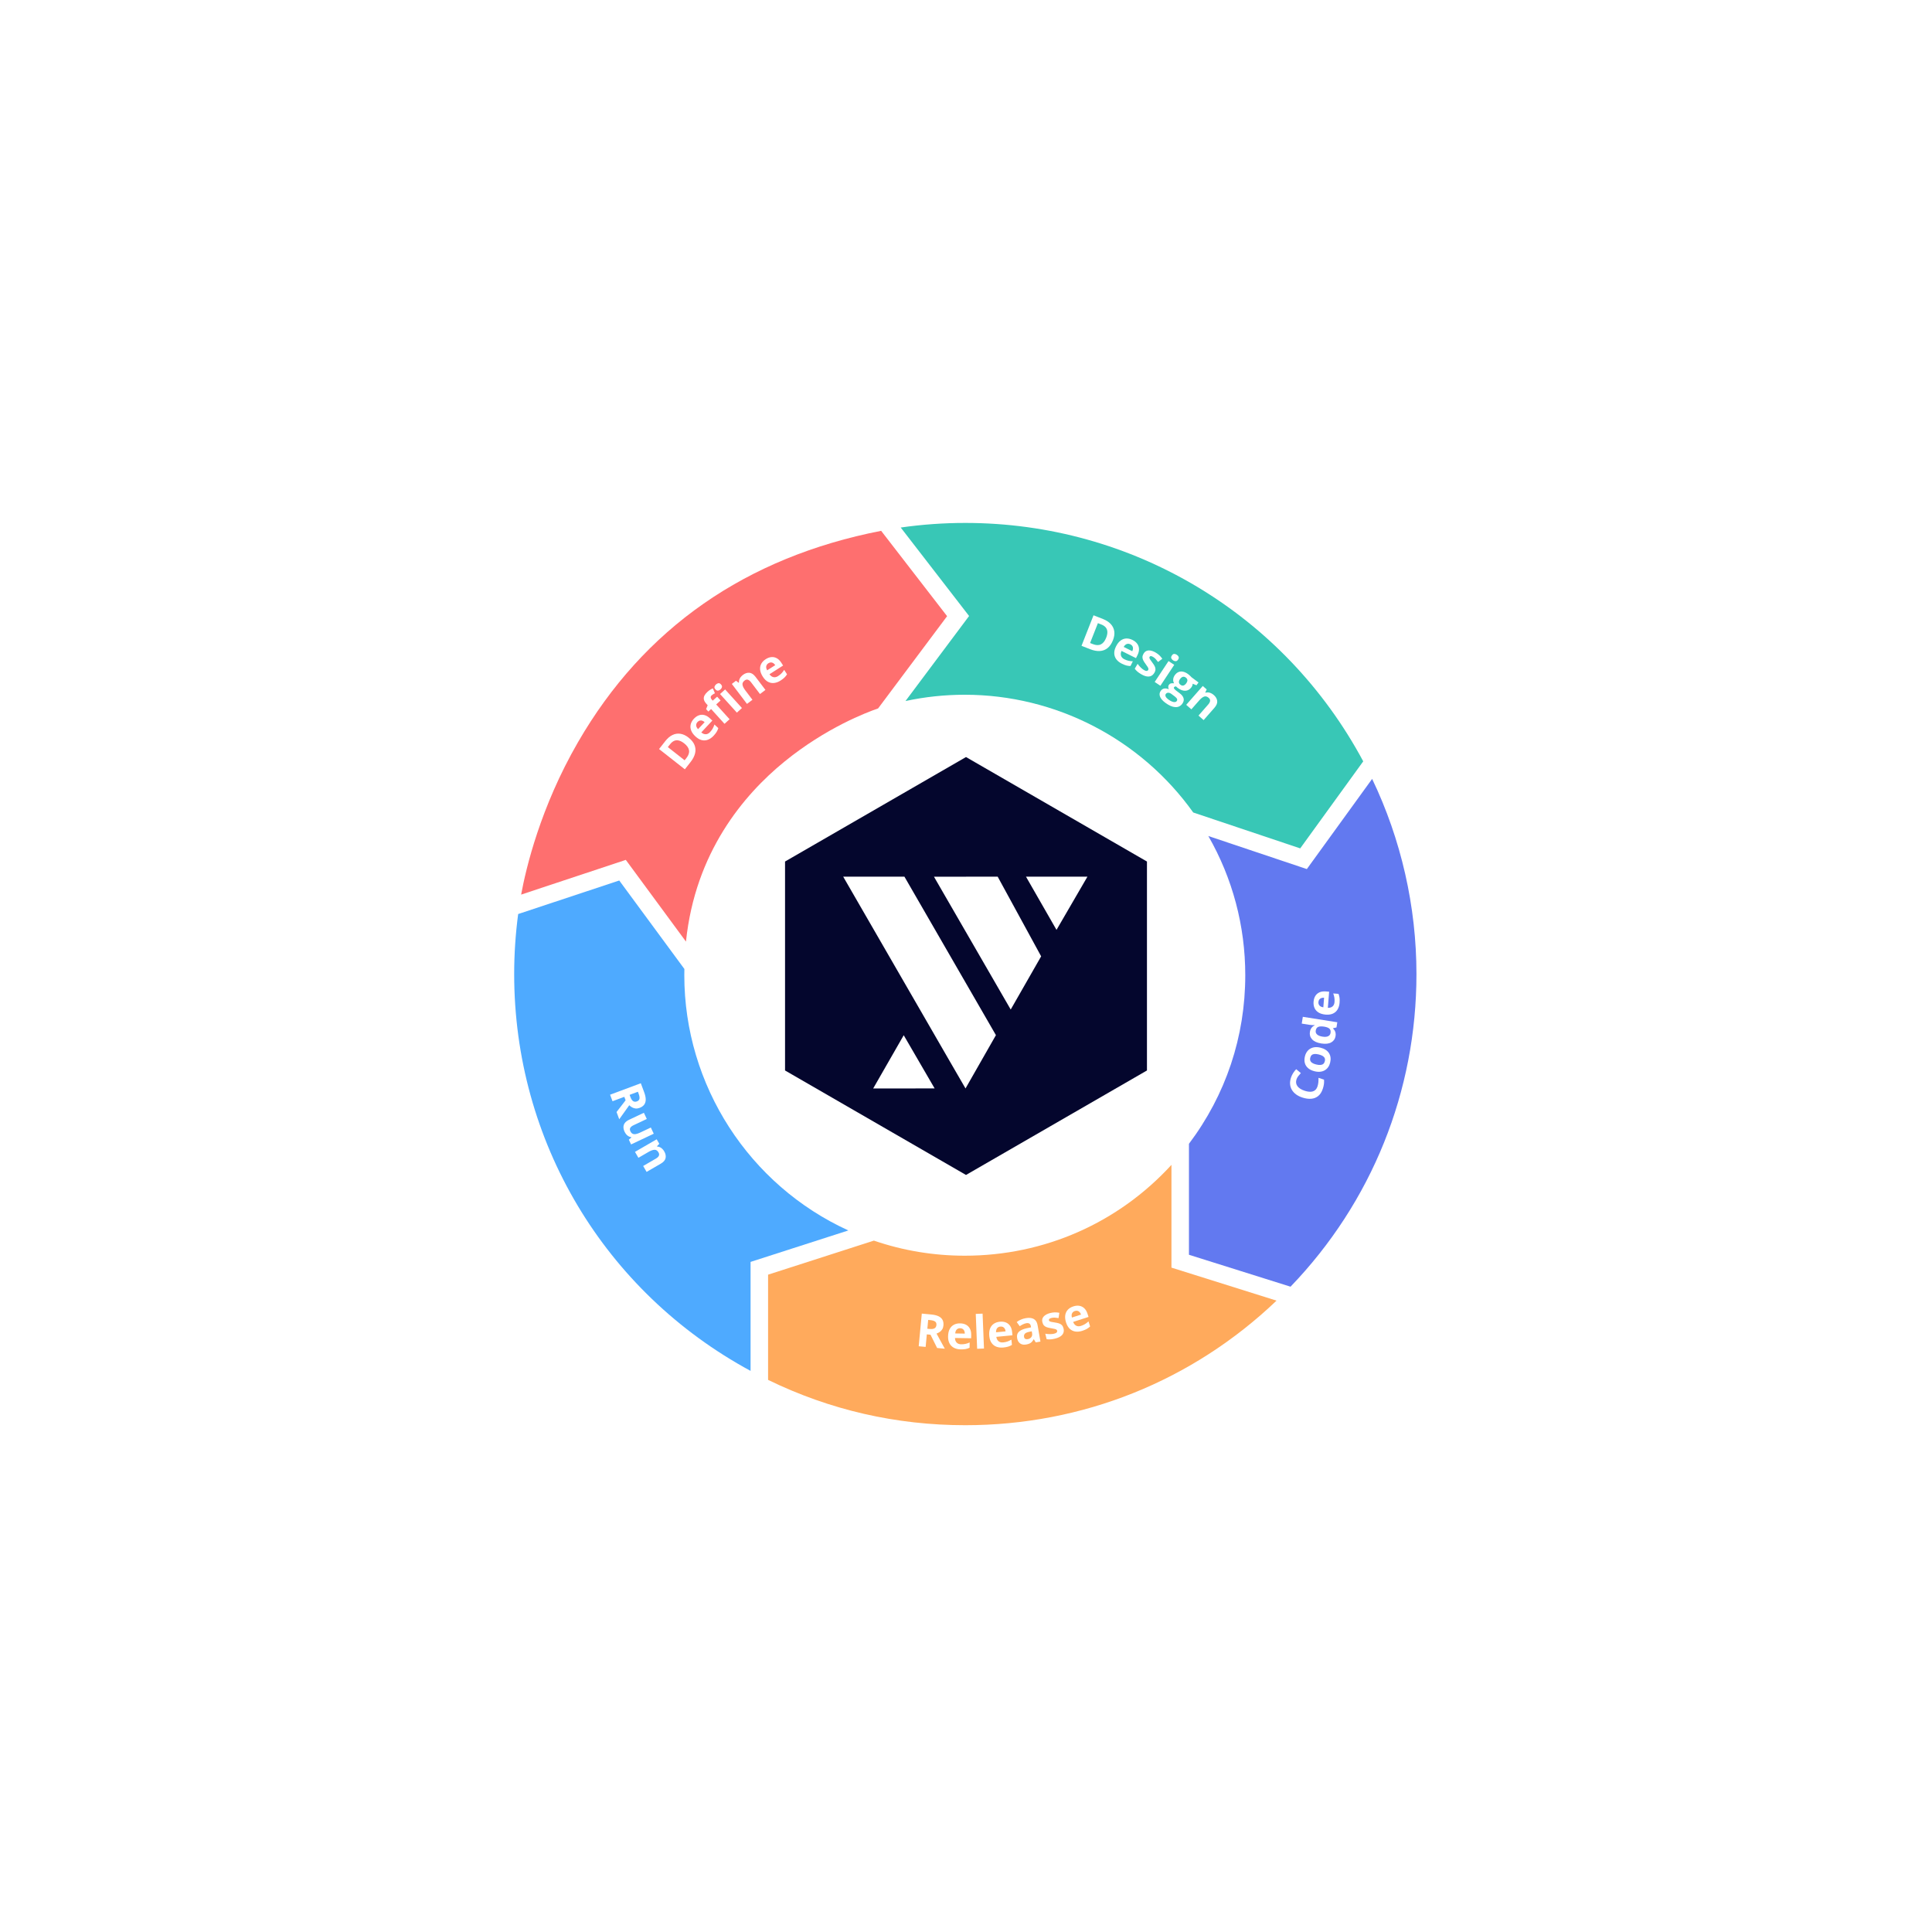 <svg width="883" height="883" viewBox="0 0 883 883" fill="none" xmlns="http://www.w3.org/2000/svg">
<g opacity="0.6">
<circle cx="441.291" cy="441.291" r="257.527" stroke="white"/>
<circle cx="441.289" cy="441.289" r="242.825" stroke="white"/>
<circle cx="441.29" cy="441.289" r="228.124" stroke="white"/>
<circle cx="441.289" cy="441.289" r="213.424" stroke="white"/>
<circle cx="441.5" cy="441.5" r="121.513" stroke="white"/>
<circle cx="441.5" cy="441.5" r="107.792" stroke="white"/>
<circle cx="441.5" cy="441.5" r="93.092" stroke="white"/>
<circle cx="441.117" cy="441.117" r="273.033" stroke="white"/>
<circle cx="441.576" cy="441.575" r="319.553" stroke="white"/>
<circle cx="441.401" cy="441.402" r="335.059" stroke="white"/>
<circle cx="441.848" cy="441.848" r="351.186" stroke="white"/>
<circle cx="441.674" cy="441.674" r="366.692" stroke="white"/>
<circle cx="441.5" cy="441.5" r="382.199" stroke="white"/>
<circle cx="441.5" cy="441.5" r="396.899" stroke="white"/>
<circle cx="441.5" cy="441.5" r="411.599" stroke="white"/>
<circle cx="441.5" cy="441.5" r="426.3" stroke="white"/>
<circle cx="441.5" cy="441.5" r="441" stroke="white"/>
<circle cx="441.923" cy="441.923" r="288.54" stroke="white"/>
<circle cx="441.749" cy="441.749" r="304.046" stroke="white"/>
</g>
<path d="M441.5 346L524.205 393.75V489.25L441.5 537L358.795 489.25V393.75L441.5 346Z" fill="#04062D"/>
<g filter="url(#filter0_d_2_1493)">
<path d="M627.119 351.986L597.277 393.198L552.254 378.094C563.33 397.407 569.137 419.184 569.137 441.714C569.137 469.797 560.242 496.404 543.401 518.754V569.479L589.829 584.067C626.958 545.465 647.376 494.823 647.376 441.187C647.375 410.333 640.388 379.635 627.119 351.986Z" fill="#6279F0"/>
<path d="M535.4 528.384C511.144 554.902 477.298 569.904 440.945 569.904C426.724 569.904 412.756 567.586 399.402 563.011L351.043 578.57V626.664C379.248 640.41 409.563 647.375 441.188 647.375C494.665 647.375 544.917 627.209 583.43 590.441L535.401 575.351V528.384H535.4Z" fill="#FFAA5C"/>
<path d="M343.042 622.552V572.739L387.73 558.362C342.459 537.698 312.755 492.141 312.755 441.713C312.755 440.814 312.767 439.886 312.792 438.861L283.021 398.423L236.822 413.75C235.613 422.848 235 432.065 235 441.186C235 517.501 276.224 586.4 343.042 622.552Z" fill="#4EAAFF"/>
<path d="M441.187 235C431.314 235 421.412 235.706 411.666 237.103L442.912 277.535L413.844 316.399C422.713 314.489 431.787 313.525 440.946 313.525C482.366 313.525 521.296 333.617 545.358 367.342L594.247 383.743L623.05 343.967C587.029 276.685 517.576 235 441.187 235Z" fill="#38C7B6"/>
<path d="M358.447 344.155C377.556 328.557 396.301 321.497 401.324 319.781L432.863 277.613L402.718 238.605C340.835 250.687 294.216 283.199 264.134 335.264C246.995 364.923 240.402 392.79 238.177 404.872L286.019 389L313.515 426.351C317.732 385.607 339.818 359.36 358.447 344.155Z" fill="#FE6F6F"/>
</g>
<g filter="url(#filter1_d_2_1493)">
<path d="M468.914 396.671L496.998 396.676L482.865 420.992L468.914 396.671Z" fill="white"/>
<path d="M399.084 493.462L427.167 493.457L413.035 469.142L399.084 493.462Z" fill="white"/>
<path d="M426.862 396.694L455.98 396.669L475.845 433.083L461.935 457.398L426.862 396.694Z" fill="white"/>
<path d="M385.376 396.676L413.362 396.673L455.177 469.102L441.278 493.462L434.386 481.566L385.376 396.676Z" fill="white"/>
</g>
<g filter="url(#filter2_d_2_1493)">
<path d="M314.685 333.106C316.013 334.149 316.922 335.275 317.412 336.482C317.902 337.689 317.994 338.95 317.685 340.264C317.378 341.579 316.692 342.914 315.627 344.268L313.003 347.605L301.218 338.34L304.126 334.64C305.098 333.404 306.16 332.504 307.312 331.94C308.464 331.376 309.666 331.181 310.916 331.355C312.166 331.53 313.423 332.113 314.685 333.106ZM312.709 335.752C311.838 335.067 311.022 334.632 310.26 334.446C309.498 334.26 308.787 334.31 308.128 334.595C307.468 334.881 306.851 335.389 306.277 336.12L305.231 337.45L312.905 343.483L313.748 342.411C314.707 341.191 315.095 340.029 314.912 338.923C314.728 337.82 313.994 336.762 312.709 335.752Z" fill="white"/>
<path d="M317.143 324.492C317.867 323.719 318.64 323.191 319.46 322.91C320.28 322.629 321.114 322.6 321.963 322.824C322.812 323.048 323.643 323.54 324.456 324.302L325.564 325.34L320.511 330.737C321.178 331.315 321.865 331.594 322.57 331.576C323.276 331.558 323.929 331.226 324.532 330.583C325.032 330.049 325.435 329.509 325.741 328.962C326.047 328.415 326.31 327.804 326.53 327.129L328.297 328.783C328.114 329.389 327.859 329.962 327.53 330.502C327.202 331.043 326.737 331.634 326.134 332.278C325.349 333.116 324.499 333.714 323.585 334.07C322.67 334.427 321.725 334.491 320.747 334.265C319.77 334.039 318.8 333.474 317.837 332.573C316.859 331.658 316.2 330.729 315.859 329.787C315.518 328.845 315.463 327.925 315.692 327.025C315.921 326.125 316.405 325.28 317.143 324.492ZM318.781 325.997C318.365 326.441 318.163 326.942 318.174 327.5C318.185 328.059 318.474 328.646 319.041 329.26L322.041 326.057C321.697 325.744 321.338 325.523 320.964 325.392C320.589 325.262 320.216 325.241 319.845 325.328C319.472 325.415 319.118 325.638 318.781 325.997Z" fill="white"/>
<path d="M329.334 316.145L327.327 317.962L333.445 324.719L331.127 326.818L325.009 320.06L323.732 321.216L322.72 320.099L323.432 318.32L322.868 317.696C322.212 316.972 321.825 316.297 321.705 315.672C321.586 315.047 321.677 314.448 321.976 313.878C322.276 313.307 322.732 312.744 323.345 312.189C323.796 311.781 324.24 311.446 324.676 311.185C325.112 310.924 325.489 310.733 325.804 310.613L326.753 312.852C326.525 312.957 326.287 313.081 326.037 313.223C325.788 313.366 325.529 313.558 325.261 313.802C324.936 314.095 324.788 314.407 324.815 314.738C324.842 315.068 324.993 315.385 325.268 315.69L325.75 316.222L327.757 314.405L329.334 316.145ZM327.237 308.818C327.581 308.506 327.95 308.318 328.343 308.252C328.736 308.187 329.129 308.373 329.524 308.808C329.913 309.239 330.059 309.649 329.96 310.038C329.86 310.427 329.639 310.778 329.294 311.09C328.944 311.407 328.572 311.594 328.178 311.652C327.782 311.71 327.39 311.524 327 311.092C326.606 310.656 326.459 310.247 326.561 309.865C326.662 309.484 326.888 309.134 327.237 308.818ZM331.407 311.101L339.101 319.6L336.783 321.699L329.089 313.2L331.407 311.101Z" fill="white"/>
<path d="M339.533 304.471C340.509 303.732 341.494 303.403 342.49 303.483C343.487 303.564 344.429 304.19 345.317 305.36L349.835 311.316L347.342 313.206L343.296 307.872C342.8 307.218 342.308 306.815 341.819 306.663C341.33 306.511 340.832 306.626 340.326 307.011C339.563 307.589 339.239 308.242 339.354 308.971C339.468 309.699 339.896 310.55 340.635 311.525L343.895 315.822L341.403 317.712L334.475 308.578L336.378 307.135L337.599 308.049L337.738 307.944C337.695 307.48 337.744 307.039 337.886 306.622C338.029 306.205 338.243 305.814 338.53 305.452C338.818 305.087 339.152 304.76 339.533 304.471Z" fill="white"/>
<path d="M349.958 297.273C350.851 296.703 351.729 296.382 352.594 296.313C353.458 296.244 354.274 296.422 355.041 296.848C355.809 297.275 356.492 297.957 357.092 298.896L357.909 300.175L351.679 304.155C352.183 304.88 352.778 305.321 353.467 305.477C354.155 305.634 354.871 305.475 355.614 304.999C356.23 304.605 356.754 304.181 357.186 303.727C357.618 303.273 358.023 302.746 358.403 302.146L359.706 304.187C359.379 304.729 358.99 305.221 358.538 305.663C358.086 306.106 357.49 306.564 356.747 307.039C355.779 307.658 354.808 308.027 353.833 308.146C352.859 308.266 351.926 308.095 351.036 307.634C350.146 307.173 349.345 306.387 348.634 305.275C347.912 304.146 347.503 303.083 347.406 302.087C347.309 301.091 347.483 300.185 347.927 299.369C348.372 298.553 349.049 297.854 349.958 297.273ZM351.174 299.137C350.661 299.464 350.341 299.9 350.214 300.444C350.087 300.987 350.222 301.628 350.62 302.363L354.318 300C354.062 299.612 353.768 299.309 353.439 299.09C353.108 298.871 352.752 298.758 352.37 298.751C351.987 298.744 351.589 298.872 351.174 299.137Z" fill="white"/>
<path d="M508.666 288.61C508.046 290.181 507.228 291.375 506.213 292.191C505.199 293.007 504.017 293.457 502.67 293.54C501.321 293.623 499.847 293.349 498.242 292.718L494.293 291.163L499.784 277.213L504.164 278.937C505.627 279.513 506.793 280.272 507.664 281.214C508.535 282.155 509.066 283.25 509.26 284.497C509.452 285.745 509.251 287.116 508.666 288.61ZM505.562 287.477C505.968 286.447 506.15 285.54 506.109 284.756C506.069 283.972 505.817 283.306 505.355 282.756C504.892 282.206 504.227 281.761 503.363 281.421L501.789 280.801L498.213 289.885L499.482 290.384C500.926 290.952 502.151 290.99 503.157 290.497C504.162 290.004 504.963 288.998 505.562 287.477Z" fill="white"/>
<path d="M517.591 288.48C518.54 288.952 519.267 289.541 519.771 290.246C520.275 290.952 520.542 291.743 520.572 292.62C520.602 293.497 520.367 294.435 519.871 295.433L519.194 296.791L512.576 293.498C512.213 294.302 512.142 295.04 512.362 295.71C512.582 296.381 513.088 296.913 513.877 297.306C514.531 297.632 515.164 297.863 515.775 297.999C516.387 298.135 517.048 298.212 517.757 298.229L516.679 300.395C516.046 300.394 515.423 300.313 514.813 300.154C514.201 299.994 513.5 299.718 512.71 299.325C511.683 298.814 510.866 298.171 510.262 297.397C509.658 296.623 509.325 295.736 509.262 294.735C509.199 293.734 509.462 292.642 510.049 291.461C510.646 290.262 511.347 289.364 512.152 288.768C512.955 288.172 513.822 287.854 514.75 287.816C515.678 287.778 516.625 288 517.591 288.48ZM516.619 290.482C516.074 290.211 515.537 290.161 515.005 290.332C514.473 290.502 513.994 290.947 513.567 291.666L517.496 293.621C517.698 293.202 517.807 292.794 517.824 292.398C517.841 292.002 517.756 291.639 517.565 291.307C517.374 290.975 517.06 290.701 516.619 290.482Z" fill="white"/>
<path d="M527.59 303.5C527.194 304.172 526.702 304.646 526.114 304.922C525.527 305.198 524.85 305.272 524.087 305.143C523.321 305.014 522.474 304.675 521.544 304.126C520.854 303.72 520.29 303.328 519.851 302.95C519.411 302.572 519.001 302.132 518.622 301.631L519.934 299.405C520.328 299.962 520.787 300.5 521.31 301.019C521.833 301.538 522.328 301.934 522.792 302.208C523.316 302.517 523.738 302.66 524.058 302.638C524.376 302.616 524.611 302.478 524.759 302.224C524.857 302.059 524.898 301.884 524.885 301.697C524.871 301.511 524.765 301.245 524.564 300.901C524.362 300.556 524.021 300.059 523.538 299.41C523.073 298.786 522.72 298.224 522.477 297.725C522.237 297.226 522.126 296.739 522.149 296.264C522.171 295.789 522.347 295.272 522.677 294.712C523.215 293.799 523.975 293.321 524.956 293.277C525.938 293.233 527.024 293.561 528.214 294.263C528.826 294.624 529.374 295.03 529.859 295.482C530.342 295.934 530.798 296.468 531.228 297.087L529.269 298.551C528.905 298.051 528.546 297.606 528.195 297.215C527.841 296.825 527.441 296.497 526.994 296.234C526.598 296.002 526.27 295.879 526.008 295.867C525.744 295.855 525.549 295.957 525.422 296.176C525.328 296.335 525.295 296.507 525.326 296.691C525.356 296.876 525.475 297.13 525.683 297.456C525.893 297.782 526.216 298.232 526.655 298.808C527.079 299.367 527.424 299.894 527.689 300.387C527.953 300.88 528.089 301.377 528.095 301.877C528.102 302.375 527.933 302.917 527.59 303.5Z" fill="white"/>
<path d="M536.673 299.859L530.343 309.418L527.736 307.691L534.064 298.132L536.673 299.859ZM537.851 295.254C538.24 295.511 538.513 295.821 538.673 296.186C538.833 296.551 538.752 296.978 538.428 297.468C538.107 297.952 537.744 298.195 537.343 298.195C536.941 298.195 536.546 298.067 536.158 297.811C535.764 297.55 535.492 297.236 535.338 296.868C535.185 296.5 535.268 296.073 535.589 295.589C535.913 295.099 536.273 294.856 536.669 294.859C537.064 294.862 537.458 294.994 537.851 295.254Z" fill="white"/>
<path d="M532.591 317.188C531.31 316.231 530.497 315.276 530.154 314.325C529.811 313.373 529.94 312.495 530.542 311.69C530.954 311.137 531.473 310.803 532.096 310.688C532.72 310.574 533.425 310.687 534.211 311.027C534.036 310.725 533.946 310.378 533.939 309.985C533.934 309.593 534.035 309.257 534.246 308.977C534.506 308.627 534.826 308.411 535.203 308.329C535.578 308.248 536.041 308.238 536.594 308.3C536.268 307.732 536.135 307.112 536.198 306.442C536.259 305.772 536.522 305.124 536.988 304.5C537.487 303.832 538.059 303.373 538.701 303.123C539.345 302.874 540.038 302.835 540.784 303.008C541.528 303.181 542.305 303.568 543.11 304.169C543.28 304.296 543.467 304.454 543.676 304.644C543.885 304.833 544.072 305.012 544.24 305.181C544.41 305.349 544.519 305.466 544.574 305.532L547.777 307.925L546.826 309.198L545.112 308.494C545.092 308.795 545.029 309.085 544.924 309.364C544.819 309.644 544.669 309.912 544.477 310.169C543.741 311.155 542.823 311.667 541.724 311.703C540.626 311.741 539.465 311.303 538.245 310.39C537.968 310.157 537.71 309.931 537.473 309.711C537.274 309.715 537.101 309.748 536.952 309.809C536.805 309.87 536.686 309.96 536.596 310.08C536.507 310.201 536.484 310.338 536.525 310.493C536.566 310.648 536.675 310.823 536.85 311.017C537.025 311.211 537.265 311.423 537.572 311.652L539.133 312.818C540.141 313.57 540.748 314.36 540.953 315.188C541.159 316.016 540.948 316.849 540.322 317.687C539.519 318.76 538.451 319.258 537.113 319.181C535.775 319.104 534.267 318.44 532.591 317.188ZM533.919 315.633C534.516 316.079 535.071 316.406 535.585 316.615C536.099 316.824 536.548 316.911 536.931 316.878C537.316 316.844 537.613 316.685 537.826 316.4C537.998 316.17 538.067 315.938 538.033 315.703C537.998 315.469 537.867 315.223 537.637 314.966C537.408 314.709 537.081 314.423 536.658 314.108L535.361 313.139C535.054 312.91 534.742 312.754 534.424 312.67C534.106 312.586 533.81 312.581 533.534 312.652C533.259 312.723 533.034 312.877 532.856 313.112C532.6 313.457 532.563 313.852 532.747 314.297C532.933 314.742 533.322 315.187 533.919 315.633ZM539.525 308.967C539.996 309.319 540.45 309.431 540.886 309.304C541.32 309.178 541.725 308.865 542.097 308.366C542.511 307.813 542.707 307.313 542.686 306.867C542.665 306.421 542.427 306.028 541.974 305.688C541.513 305.344 541.064 305.225 540.628 305.33C540.191 305.435 539.766 305.764 539.354 306.317C538.98 306.816 538.8 307.295 538.812 307.755C538.822 308.216 539.059 308.62 539.525 308.967Z" fill="white"/>
<path d="M554.75 313.652C555.67 314.459 556.189 315.359 556.31 316.351C556.43 317.344 556.004 318.392 555.036 319.497L550.104 325.114L547.754 323.051L552.17 318.019C552.713 317.403 553.01 316.84 553.061 316.331C553.112 315.821 552.899 315.357 552.422 314.937C551.701 314.306 550.996 314.119 550.307 314.377C549.617 314.634 548.868 315.223 548.061 316.143L544.502 320.196L542.152 318.133L549.715 309.519L551.511 311.095L550.86 312.474L550.991 312.589C551.436 312.453 551.88 312.414 552.316 312.47C552.753 312.526 553.178 312.658 553.591 312.866C554.004 313.074 554.39 313.336 554.75 313.652Z" fill="white"/>
<path d="M294.406 495.179C294.881 496.454 295.12 497.564 295.122 498.507C295.124 499.451 294.889 500.241 294.418 500.876C293.947 501.511 293.238 502.006 292.29 502.358C291.649 502.598 291.043 502.684 290.473 502.621C289.902 502.557 289.375 502.388 288.894 502.115C288.413 501.843 287.98 501.514 287.597 501.132L283.018 507.546L281.786 504.241L285.925 498.878L285.334 497.293L279.944 499.303L278.833 496.324L292.879 491.086L294.406 495.179ZM291.887 495.878L291.55 494.975L287.755 496.39L288.113 497.351C288.481 498.337 288.909 498.982 289.398 499.285C289.887 499.588 290.451 499.621 291.092 499.381C291.758 499.133 292.147 498.728 292.258 498.164C292.368 497.601 292.245 496.839 291.887 495.878Z" fill="white"/>
<path d="M298.794 514.152L288.429 519.05L287.404 516.88L288.55 515.873L288.48 515.726C288.023 515.669 287.604 515.527 287.224 515.298C286.844 515.069 286.506 514.778 286.211 514.427C285.916 514.076 285.667 513.683 285.462 513.249C285.112 512.508 284.938 511.8 284.941 511.126C284.944 510.452 285.151 509.83 285.563 509.261C285.975 508.693 286.626 508.198 287.516 507.778L294.274 504.585L295.61 507.412L289.556 510.273C288.814 510.623 288.318 511.021 288.066 511.464C287.814 511.907 287.826 512.42 288.101 513.001C288.372 513.575 288.717 513.965 289.135 514.169C289.552 514.372 290.047 514.419 290.62 514.312C291.193 514.205 291.847 513.976 292.582 513.628L297.458 511.324L298.794 514.152Z" fill="white"/>
<path d="M303.583 522.225C304.197 523.283 304.402 524.302 304.2 525.281C303.997 526.26 303.26 527.119 301.989 527.855L295.522 531.605L293.953 528.899L299.745 525.541C300.455 525.129 300.915 524.691 301.127 524.225C301.339 523.759 301.285 523.25 300.966 522.7C300.486 521.872 299.878 521.471 299.141 521.495C298.404 521.518 297.507 521.838 296.448 522.452L291.782 525.157L290.213 522.452L300.13 516.702L301.329 518.768L300.271 519.868L300.358 520.018C300.824 520.032 301.255 520.135 301.652 520.329C302.048 520.521 302.409 520.782 302.734 521.112C303.061 521.439 303.344 521.811 303.583 522.225Z" fill="white"/>
<path d="M425.644 596.775C426.998 596.902 428.101 597.171 428.952 597.581C429.803 597.991 430.411 598.546 430.778 599.246C431.145 599.947 431.28 600.801 431.186 601.809C431.122 602.489 430.936 603.073 430.63 603.559C430.323 604.044 429.942 604.445 429.487 604.758C429.031 605.072 428.549 605.319 428.037 605.497L431.814 612.414L428.302 612.083L425.279 606.02L423.594 605.861L423.054 611.589L419.889 611.291L421.295 596.365L425.644 596.775ZM425.175 599.347L424.216 599.255L423.836 603.288L424.857 603.384C425.905 603.484 426.672 603.378 427.157 603.071C427.643 602.763 427.918 602.269 427.982 601.589C428.049 600.881 427.853 600.355 427.395 600.01C426.936 599.664 426.196 599.443 425.175 599.347Z" fill="white"/>
<path d="M438.828 600.83C439.888 600.847 440.797 601.064 441.556 601.484C442.315 601.902 442.897 602.502 443.301 603.281C443.705 604.06 443.899 605.007 443.881 606.121L443.856 607.639L436.464 607.519C436.484 608.401 436.737 609.098 437.225 609.608C437.712 610.118 438.397 610.381 439.279 610.395C440.01 610.407 440.681 610.342 441.292 610.202C441.902 610.061 442.532 609.847 443.178 609.556L443.139 611.976C442.568 612.247 441.972 612.443 441.351 612.562C440.73 612.683 439.979 612.736 439.097 612.721C437.949 612.702 436.935 612.474 436.057 612.036C435.179 611.597 434.495 610.94 434.007 610.063C433.519 609.188 433.285 608.09 433.306 606.77C433.328 605.43 433.573 604.319 434.042 603.434C434.511 602.549 435.156 601.89 435.976 601.455C436.797 601.02 437.748 600.812 438.828 600.83ZM438.812 603.054C438.204 603.044 437.696 603.231 437.291 603.614C436.885 603.998 436.644 604.605 436.569 605.438L440.957 605.509C440.958 605.044 440.881 604.629 440.726 604.264C440.571 603.9 440.337 603.609 440.022 603.392C439.707 603.175 439.304 603.062 438.812 603.054Z" fill="white"/>
<path d="M449.72 612.324L446.595 612.449L445.958 596.507L449.083 596.382L449.72 612.324Z" fill="white"/>
<path d="M456.957 600.079C458.012 599.976 458.939 600.092 459.74 600.422C460.542 600.754 461.187 601.283 461.678 602.012C462.166 602.741 462.465 603.66 462.573 604.769L462.719 606.28L455.361 606.993C455.479 607.867 455.81 608.53 456.352 608.983C456.893 609.434 457.604 609.619 458.481 609.534C459.21 609.464 459.869 609.324 460.46 609.116C461.052 608.907 461.652 608.622 462.263 608.261L462.496 610.669C461.958 611.003 461.388 611.265 460.784 611.454C460.18 611.642 459.44 611.779 458.563 611.864C457.419 611.975 456.387 611.862 455.465 611.526C454.543 611.189 453.789 610.613 453.206 609.797C452.622 608.981 452.267 607.916 452.139 606.604C452.01 605.27 452.129 604.137 452.495 603.206C452.861 602.275 453.428 601.546 454.195 601.022C454.96 600.498 455.881 600.183 456.957 600.079ZM457.191 602.291C456.586 602.35 456.103 602.593 455.743 603.019C455.383 603.445 455.212 604.077 455.23 604.913L459.599 604.49C459.546 604.027 459.423 603.625 459.229 603.279C459.035 602.933 458.769 602.672 458.431 602.491C458.095 602.31 457.681 602.244 457.191 602.291Z" fill="white"/>
<path d="M468.816 598.447C470.332 598.182 471.55 598.31 472.474 598.829C473.398 599.348 473.976 600.281 474.21 601.628L475.523 609.153L473.372 609.529L472.508 608.097L472.428 608.111C472.175 608.572 471.903 608.959 471.611 609.273C471.319 609.587 470.965 609.843 470.548 610.042C470.132 610.24 469.61 610.393 468.984 610.502C468.318 610.618 467.698 610.595 467.125 610.432C466.552 610.268 466.067 609.948 465.672 609.472C465.277 608.996 465.008 608.351 464.866 607.535C464.657 606.337 464.924 605.38 465.666 604.664C466.409 603.948 467.617 603.413 469.29 603.059L471.239 602.657L471.152 602.163C471.048 601.569 470.818 601.163 470.461 600.94C470.104 600.717 469.648 600.655 469.096 600.752C468.551 600.847 468.029 601.018 467.531 601.265C467.032 601.511 466.542 601.798 466.057 602.125L464.674 600.222C465.217 599.801 465.846 599.435 466.559 599.123C467.268 598.81 468.021 598.585 468.816 598.447ZM471.55 604.455L470.364 604.703C469.372 604.904 468.712 605.203 468.382 605.599C468.053 605.997 467.935 606.465 468.028 607.003C468.11 607.476 468.307 607.786 468.618 607.937C468.929 608.088 469.306 608.125 469.751 608.046C470.411 607.931 470.935 607.639 471.321 607.169C471.707 606.698 471.837 606.104 471.712 605.383L471.55 604.455Z" fill="white"/>
<path d="M486.068 603.121C486.256 603.877 486.236 604.559 486.01 605.168C485.784 605.777 485.353 606.303 484.716 606.746C484.079 607.189 483.237 607.541 482.189 607.802C481.414 607.994 480.736 608.11 480.157 608.148C479.578 608.186 478.978 608.159 478.357 608.067L477.734 605.559C478.406 605.681 479.109 605.745 479.847 605.747C480.583 605.751 481.214 605.687 481.738 605.558C482.329 605.412 482.73 605.219 482.941 604.979C483.154 604.741 483.224 604.478 483.154 604.193C483.107 604.006 483.014 603.852 482.875 603.729C482.734 603.604 482.473 603.491 482.087 603.385C481.701 603.279 481.109 603.164 480.311 603.039C479.541 602.92 478.897 602.766 478.374 602.578C477.851 602.39 477.433 602.12 477.115 601.765C476.799 601.411 476.562 600.918 476.406 600.288C476.15 599.259 476.357 598.386 477.028 597.666C477.699 596.946 478.703 596.421 480.044 596.089C480.734 595.917 481.41 595.823 482.071 595.808C482.732 595.791 483.433 595.853 484.172 595.994L483.801 598.411C483.19 598.308 482.623 598.242 482.098 598.211C481.572 598.18 481.057 598.226 480.553 598.352C480.108 598.461 479.787 598.604 479.592 598.78C479.396 598.956 479.328 599.167 479.389 599.411C479.434 599.591 479.532 599.735 479.682 599.847C479.832 599.957 480.096 600.056 480.474 600.142C480.851 600.228 481.397 600.323 482.114 600.427C482.808 600.529 483.423 600.663 483.958 600.829C484.491 600.997 484.937 601.256 485.292 601.608C485.645 601.958 485.904 602.462 486.068 603.121Z" fill="white"/>
<path d="M490.55 593.074C491.558 592.748 492.488 592.661 493.343 592.812C494.197 592.962 494.941 593.341 495.574 593.949C496.209 594.555 496.698 595.388 497.041 596.449L497.509 597.892L490.474 600.168C490.779 600.997 491.244 601.573 491.87 601.899C492.495 602.223 493.228 602.251 494.067 601.979C494.762 601.754 495.378 601.477 495.91 601.146C496.442 600.815 496.968 600.409 497.487 599.924L498.231 602.227C497.778 602.668 497.277 603.045 496.729 603.36C496.18 603.674 495.486 603.967 494.647 604.239C493.554 604.593 492.522 604.704 491.549 604.573C490.576 604.442 489.717 604.042 488.971 603.37C488.227 602.698 487.651 601.735 487.244 600.479C486.832 599.206 486.704 598.073 486.861 597.084C487.019 596.096 487.416 595.263 488.052 594.586C488.691 593.912 489.523 593.407 490.55 593.074ZM491.254 595.185C490.675 595.373 490.255 595.712 489.995 596.206C489.734 596.7 489.704 597.352 489.901 598.165L494.077 596.814C493.927 596.374 493.72 596.006 493.456 595.71C493.191 595.415 492.876 595.215 492.508 595.111C492.14 595.007 491.722 595.033 491.254 595.185Z" fill="white"/>
<path d="M592.546 489.332C592.357 489.91 592.3 490.459 592.378 490.977C592.456 491.497 592.655 491.975 592.979 492.416C593.303 492.857 593.736 493.254 594.283 493.605C594.83 493.956 595.476 494.256 596.222 494.501C597.229 494.832 598.128 494.989 598.921 494.974C599.715 494.957 600.385 494.747 600.931 494.344C601.478 493.941 601.888 493.323 602.16 492.492C602.35 491.914 602.475 491.313 602.537 490.688C602.599 490.065 602.62 489.373 602.604 488.612L605.137 489.444C605.19 490.16 605.172 490.841 605.085 491.489C604.998 492.137 604.83 492.841 604.58 493.6C604.098 495.068 603.396 496.174 602.478 496.919C601.561 497.664 600.48 498.084 599.236 498.18C597.993 498.275 596.64 498.082 595.179 497.602C594.101 497.247 593.161 496.777 592.362 496.19C591.563 495.603 590.927 494.919 590.457 494.139C589.986 493.358 589.71 492.493 589.626 491.545C589.542 490.596 589.678 489.582 590.031 488.504C590.263 487.797 590.587 487.116 590.999 486.464C591.412 485.812 591.881 485.212 592.406 484.665L594.54 486.445C594.111 486.895 593.715 487.358 593.35 487.836C592.986 488.314 592.717 488.812 592.546 489.332Z" fill="white"/>
<path d="M603.455 474.814C604.385 475.039 605.179 475.363 605.836 475.785C606.494 476.208 607.013 476.717 607.393 477.31C607.774 477.906 608.009 478.568 608.1 479.296C608.192 480.025 608.136 480.808 607.934 481.645C607.745 482.429 607.444 483.119 607.034 483.711C606.624 484.305 606.112 484.782 605.501 485.145C604.89 485.508 604.194 485.733 603.413 485.822C602.632 485.912 601.776 485.843 600.846 485.619C599.611 485.32 598.617 484.848 597.865 484.203C597.115 483.557 596.614 482.775 596.365 481.857C596.115 480.939 596.127 479.918 596.398 478.794C596.65 477.751 597.095 476.88 597.736 476.18C598.377 475.48 599.18 475.003 600.149 474.748C601.118 474.493 602.218 474.515 603.455 474.814ZM601.593 482.519C602.323 482.695 602.958 482.764 603.494 482.725C604.031 482.686 604.467 482.527 604.802 482.249C605.136 481.972 605.368 481.56 605.5 481.015C605.63 480.477 605.609 480.009 605.438 479.613C605.266 479.217 604.95 478.881 604.489 478.603C604.029 478.328 603.433 478.101 602.702 477.923C601.965 477.745 601.333 477.675 600.806 477.714C600.28 477.751 599.854 477.911 599.526 478.191C599.198 478.471 598.968 478.882 598.837 479.427C598.644 480.231 598.778 480.88 599.241 481.376C599.707 481.872 600.49 482.252 601.593 482.519Z" fill="white"/>
<path d="M610.402 469.556C610.203 470.82 609.545 471.769 608.43 472.406C607.315 473.043 605.8 473.211 603.882 472.907C601.944 472.6 600.54 471.967 599.671 471.006C598.803 470.045 598.471 468.916 598.676 467.62C598.761 467.08 598.911 466.615 599.124 466.226C599.338 465.838 599.594 465.513 599.891 465.252C600.189 464.991 600.509 464.78 600.853 464.62L600.869 464.518C600.646 464.525 600.32 464.524 599.889 464.514C599.458 464.504 599.02 464.465 598.575 464.395L594.949 463.821L595.438 460.721L611.198 463.213L610.823 465.584L609.26 465.949L609.239 466.08C609.519 466.325 609.762 466.615 609.969 466.948C610.176 467.282 610.321 467.663 610.406 468.092C610.491 468.521 610.488 469.009 610.402 469.556ZM608.112 468.083C608.246 467.239 608.089 466.604 607.64 466.177C607.193 465.749 606.463 465.446 605.453 465.265L605.119 465.212C604.018 465.038 603.149 465.073 602.512 465.319C601.874 465.563 601.484 466.145 601.338 467.063C601.23 467.746 601.44 468.325 601.966 468.803C602.493 469.281 603.31 469.608 604.417 469.782C605.524 469.956 606.389 469.894 607.011 469.595C607.632 469.297 608 468.792 608.112 468.083Z" fill="white"/>
<path d="M600.353 453.833C600.437 452.777 600.712 451.884 601.177 451.152C601.644 450.421 602.279 449.878 603.081 449.524C603.884 449.169 604.841 449.036 605.951 449.124L607.464 449.243L606.88 456.614C607.762 456.649 608.473 456.44 609.013 455.985C609.553 455.531 609.858 454.864 609.927 453.985C609.986 453.256 609.963 452.583 609.862 451.964C609.759 451.346 609.585 450.704 609.336 450.04L611.748 450.231C611.982 450.819 612.141 451.426 612.221 452.053C612.301 452.68 612.307 453.433 612.238 454.312C612.147 455.458 611.856 456.454 611.363 457.303C610.871 458.152 610.173 458.792 609.266 459.225C608.362 459.657 607.251 459.821 605.936 459.717C604.6 459.611 603.506 459.295 602.653 458.772C601.8 458.249 601.181 457.564 600.799 456.717C600.416 455.873 600.267 454.911 600.353 453.833ZM602.573 453.99C602.525 454.595 602.679 455.114 603.037 455.543C603.393 455.973 603.984 456.252 604.811 456.379L605.158 452.004C604.694 451.974 604.275 452.025 603.902 452.156C603.527 452.287 603.222 452.504 602.986 452.803C602.75 453.102 602.612 453.499 602.573 453.99Z" fill="white"/>
</g>
<defs>
<filter id="filter0_d_2_1493" x="225" y="229" width="432.376" height="432.375" filterUnits="userSpaceOnUse" color-interpolation-filters="sRGB">
<feFlood flood-opacity="0" result="BackgroundImageFix"/>
<feColorMatrix in="SourceAlpha" type="matrix" values="0 0 0 0 0 0 0 0 0 0 0 0 0 0 0 0 0 0 127 0" result="hardAlpha"/>
<feOffset dy="4"/>
<feGaussianBlur stdDeviation="5"/>
<feComposite in2="hardAlpha" operator="out"/>
<feColorMatrix type="matrix" values="0 0 0 0 0 0 0 0 0 0 0 0 0 0 0 0 0 0 0.1 0"/>
<feBlend mode="normal" in2="BackgroundImageFix" result="effect1_dropShadow_2_1493"/>
<feBlend mode="normal" in="SourceGraphic" in2="effect1_dropShadow_2_1493" result="shape"/>
</filter>
<filter id="filter1_d_2_1493" x="375.376" y="390.669" width="131.622" height="116.793" filterUnits="userSpaceOnUse" color-interpolation-filters="sRGB">
<feFlood flood-opacity="0" result="BackgroundImageFix"/>
<feColorMatrix in="SourceAlpha" type="matrix" values="0 0 0 0 0 0 0 0 0 0 0 0 0 0 0 0 0 0 127 0" result="hardAlpha"/>
<feOffset dy="4"/>
<feGaussianBlur stdDeviation="5"/>
<feComposite in2="hardAlpha" operator="out"/>
<feColorMatrix type="matrix" values="0 0 0 0 0 0 0 0 0 0 0 0 0 0 0 0 0 0 0.1 0"/>
<feBlend mode="normal" in2="BackgroundImageFix" result="effect1_dropShadow_2_1493"/>
<feBlend mode="normal" in="SourceGraphic" in2="effect1_dropShadow_2_1493" result="shape"/>
</filter>
<filter id="filter2_d_2_1493" x="268.833" y="271.213" width="353.453" height="355.51" filterUnits="userSpaceOnUse" color-interpolation-filters="sRGB">
<feFlood flood-opacity="0" result="BackgroundImageFix"/>
<feColorMatrix in="SourceAlpha" type="matrix" values="0 0 0 0 0 0 0 0 0 0 0 0 0 0 0 0 0 0 127 0" result="hardAlpha"/>
<feOffset dy="4"/>
<feGaussianBlur stdDeviation="5"/>
<feComposite in2="hardAlpha" operator="out"/>
<feColorMatrix type="matrix" values="0 0 0 0 0 0 0 0 0 0 0 0 0 0 0 0 0 0 0.1 0"/>
<feBlend mode="normal" in2="BackgroundImageFix" result="effect1_dropShadow_2_1493"/>
<feBlend mode="normal" in="SourceGraphic" in2="effect1_dropShadow_2_1493" result="shape"/>
</filter>
</defs>
</svg>
